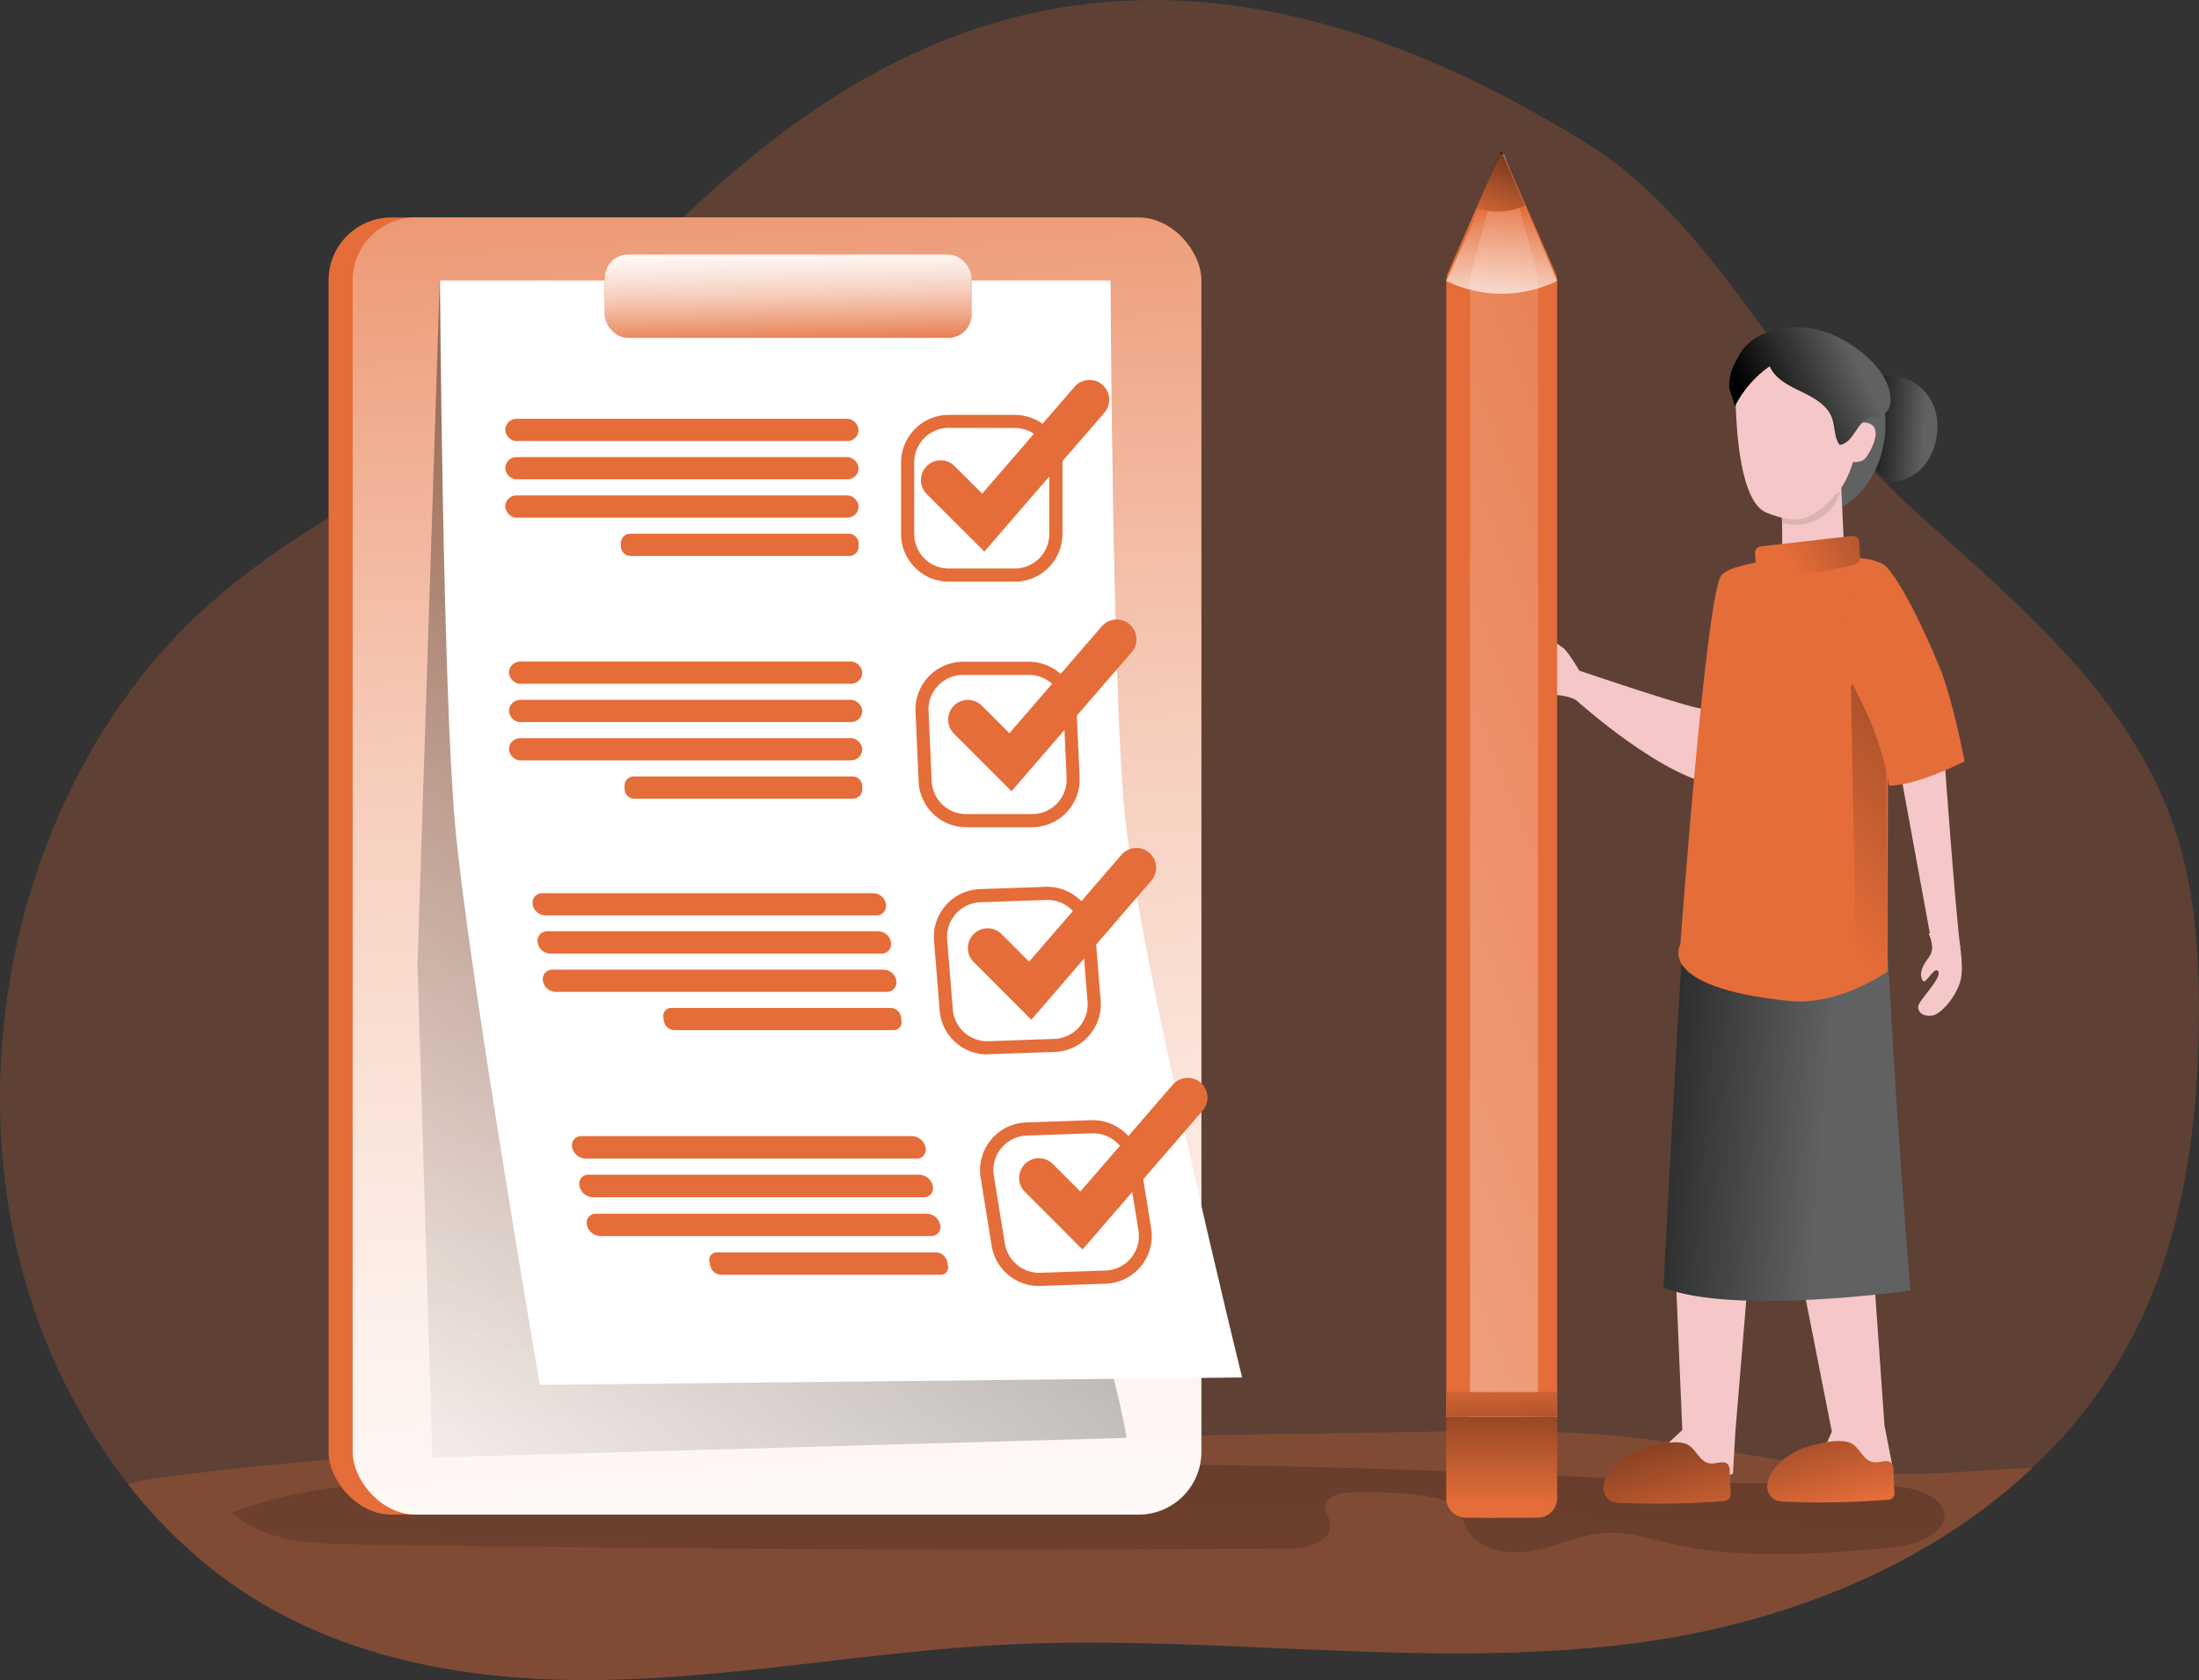 <svg id="Layer_1" data-name="Layer 1" xmlns="http://www.w3.org/2000/svg" xmlns:xlink="http://www.w3.org/1999/xlink" viewBox="0 0 559.17 427.23"><rect x="0" y="0" width="559.17" height="427.23" fill="#333333" stroke="none"/><defs><linearGradient id="linear-gradient" x1="275.51" y1="500.74" x2="298.12" y2="-86.06" gradientUnits="userSpaceOnUse"><stop offset="0" stop-color="#010101" stop-opacity="0"/><stop offset="0.95" stop-color="#010101"/></linearGradient><linearGradient id="linear-gradient-2" x1="491.63" y1="135.71" x2="473.1" y2="134.61" xlink:href="#linear-gradient"/><linearGradient id="linear-gradient-3" x1="466.09" y1="314.23" x2="387.87" y2="307.63" xlink:href="#linear-gradient"/><linearGradient id="linear-gradient-4" x1="456.36" y1="227.03" x2="601.49" y2="80.01" xlink:href="#linear-gradient"/><linearGradient id="linear-gradient-5" x1="457.81" y1="169.83" x2="537.68" y2="127.19" xlink:href="#linear-gradient"/><linearGradient id="linear-gradient-6" x1="430.89" y1="420.62" x2="412.04" y2="349.93" xlink:href="#linear-gradient"/><linearGradient id="linear-gradient-7" x1="469.8" y1="410.24" x2="450.95" y2="339.55" xlink:href="#linear-gradient"/><linearGradient id="linear-gradient-8" x1="474.69" y1="118.57" x2="446.73" y2="132.07" xlink:href="#linear-gradient"/><linearGradient id="linear-gradient-9" x1="180.3" y1="-55.7" x2="214.23" y2="485.87" gradientUnits="userSpaceOnUse"><stop offset="0" stop-color="#fff" stop-opacity="0"/><stop offset="0.14" stop-color="#fff" stop-opacity="0.22"/><stop offset="0.3" stop-color="#fff" stop-opacity="0.45"/><stop offset="0.45" stop-color="#fff" stop-opacity="0.65"/><stop offset="0.6" stop-color="#fff" stop-opacity="0.8"/><stop offset="0.73" stop-color="#fff" stop-opacity="0.91"/><stop offset="0.85" stop-color="#fff" stop-opacity="0.98"/><stop offset="0.94" stop-color="#fff"/></linearGradient><linearGradient id="linear-gradient-10" x1="68.91" y1="390.96" x2="535.09" y2="-122.97" xlink:href="#linear-gradient"/><linearGradient id="linear-gradient-11" x1="515.21" y1="172.37" x2="-336.48" y2="513.92" xlink:href="#linear-gradient-9"/><linearGradient id="linear-gradient-12" x1="411.07" y1="388.32" x2="245.74" y2="454.62" xlink:href="#linear-gradient-9"/><linearGradient id="linear-gradient-13" x1="385.17" y1="79.23" x2="382.66" y2="124.47" xlink:href="#linear-gradient-9"/><linearGradient id="linear-gradient-14" x1="381.53" y1="84.99" x2="397.23" y2="45.23" xlink:href="#linear-gradient"/><linearGradient id="linear-gradient-15" x1="200.69" y1="89.02" x2="200.06" y2="58.24" xlink:href="#linear-gradient-9"/><linearGradient id="linear-gradient-16" x1="381.55" y1="349.37" x2="383.44" y2="401.51" xlink:href="#linear-gradient"/><linearGradient id="linear-gradient-17" x1="384.08" y1="408.66" x2="384.4" y2="341.12" xlink:href="#linear-gradient"/></defs><title>Complete task 1</title><path d="M561.43,285.28c-.2,25.94-3.61,52.38-14.25,75.54a124.21,124.21,0,0,1-28.12,38.83c-27.71,26.21-66.17,40.4-103.36,44.85-52.58,6.29-105.77-2.64-158.65.13-33,1.74-65.77,8-98.81,8.87s-67.37-4.21-95.42-23.26a124.2,124.2,0,0,1-28-26.51,152,152,0,0,1-23.66-43.84C-9.92,299.07,7.49,224.8,52.78,182.52c17.87-16.7,39.16-28.41,60.31-39.73,44.25-23.59,118.55-188,292.64-80,34,21.15,51.61,64.46,81.67,91.87,26.77,24.4,57.13,48.27,68.45,84.28C560.53,253.75,561.54,269.65,561.43,285.28Z" transform="translate(-2.28 -26.37)" fill="#e56d39" opacity="0.24" style="isolation:isolate"/><path d="M519.06,399.65c-27.71,26.21-66.17,40.4-103.36,44.85-52.58,6.29-105.77-2.64-158.65.13-33,1.74-65.77,8-98.81,8.87s-67.37-4.21-95.42-23.26a124.2,124.2,0,0,1-28-26.51A69.54,69.54,0,0,1,43,402.16c55.46-7.5,111.59-8.4,167.55-9.27l152.77-2.41c16.93-.27,33.94-.54,50.81,1.1,21.58,2.08,42.77,7.23,64.36,9.17C492.18,402,505.57,400,519.06,399.65Z" transform="translate(-2.28 -26.37)" fill="#e56d39" opacity="0.24" style="isolation:isolate"/><path d="M422.83,402.89a2856.06,2856.06,0,0,0-310.08-.28c-17.45.93-35.21,2.09-51.51,8.4,8,7.31,19.9,7.89,30.74,8.07Q211.13,421,330.3,420.14c4.66,0,11.1-2.07,10.18-6.65-.28-1.38-1.29-2.62-1.21-4,.15-2.55,3.41-3.47,6-3.59A98.56,98.56,0,0,1,365.89,407c2.47.41,5.11,1,6.74,2.9,1.28,1.48,1.71,3.49,2.64,5.2,3.06,5.59,10.7,6.81,17,5.58s12.16-4.2,18.53-4.52c5.61-.29,11.09,1.52,16.57,2.79,17.91,4.14,36.58,2.61,54.89,1.06,19-1.61,19.4-14.74.46-15.79C462.84,403.15,442.75,404,422.83,402.89Z" transform="translate(-2.28 -26.37)" fill="url(#linear-gradient)"/><path d="M493.57,266.74,485,219.94h11.77s2.7,37.44,4,47.59Z" transform="translate(-2.28 -26.37)" fill="#f5c7c8"/><path d="M500.17,264.17s1.65,7.3.68,11.37-5,8.81-7.28,9.09-3.68-.84-3.51-2.39,6-7.06,5.1-8.81-3.2,3.57-4,2.28-.46-3.29,1.55-5.82,0-6.06,0-6.06S498.75,261.15,500.17,264.17Z" transform="translate(-2.28 -26.37)" fill="#f5c7c8"/><path d="M477.2,122.92c2.45-1.81,7.43-1.19,9.9-.2a12.57,12.57,0,0,1,7.37,8.3,15,15,0,0,1,.38,5.33c-.36,3.93-2.05,7.9-5.24,10.24-6.68,4.88-10.8.35-12.78-5.74a22.62,22.62,0,0,1-1.18-10.78c.36-2.75-.9-4.92,1.23-6.89Z" transform="translate(-2.28 -26.37)" fill="#606161"/><path d="M477.2,122.92c2.45-1.81,7.43-1.19,9.9-.2a12.57,12.57,0,0,1,7.37,8.3,15,15,0,0,1,.38,5.33c-.36,3.93-2.05,7.9-5.24,10.24-6.68,4.88-10.8.35-12.78-5.74a22.62,22.62,0,0,1-1.18-10.78c.36-2.75-.9-4.92,1.23-6.89Z" transform="translate(-2.28 -26.37)" fill="url(#linear-gradient-2)"/><ellipse cx="460.92" cy="107.76" rx="18.52" ry="23.1" fill="#606161"/><path d="M404.43,197.86s-3.4-6-4.87-6.89-4.08-3.36-4.84-2.8c-1.37,1,4.53,6.24-.73,5.85-.83-.07-5.05,0-7.09,1.91a3.91,3.91,0,0,0,.19,5.84c1.38.94,6.12,1.38,8.68,1.3s5.56.29,7.3,1.34" transform="translate(-2.28 -26.37)" fill="#f5c7c8"/><path d="M440.72,172.4s-2.43,7.64-2.67,11.77-2.18,21.48-2.83,22.33-31.77-9.73-31.77-9.73-1.88,2.65-.38,7.64c0,0,23.11,20.91,37.1,21.73s12.19-32.31,12.19-32.31" transform="translate(-2.28 -26.37)" fill="#f5c7c8"/><path d="M468.09,390.43l-2.57,5.81c1.52-.52,8.8,5.33,12.08,5.34a10.42,10.42,0,0,0,5.94-2.17l-2.06-10.53-3.67-52.13-19.73,2.86Z" transform="translate(-2.28 -26.37)" fill="#f5c7c8"/><path d="M430.06,390l-3.79,3.55c1.6-.12,7.19,7.36,10.37,8.19a10.45,10.45,0,0,0,6.3-.62l.62-10.72,4-48.25-19.45,1.91Z" transform="translate(-2.28 -26.37)" fill="#f5c7c8"/><path d="M470.44,149.54l.79,16.78a8.73,8.73,0,0,1-8,3.75c-8.1-.9-7.75-3.3-7.75-3.3s0-12.11-.32-14.82" transform="translate(-2.28 -26.37)" fill="#f5c7c8"/><path d="M468.51,155l1.87-3.38-15.21,1.69c.12,1,.2,3.44.24,6A12.1,12.1,0,0,0,468.51,155Z" transform="translate(-2.28 -26.37)" fill="#dbb4af"/><path d="M482.42,271s2.44,46.16,5.69,83.52c0,0-44.64,6.43-62.87-.72,0,0,3.92-74.44,4.74-85.12Z" transform="translate(-2.28 -26.37)" fill="#606161"/><path d="M482.42,271s2.44,46.16,5.69,83.52c0,0-44.64,6.43-62.87-.72,0,0,3.92-74.44,4.74-85.12Z" transform="translate(-2.28 -26.37)" fill="url(#linear-gradient-3)"/><path d="M482.43,171.43s-.08-3.3-11.51-3.4c-8.33-.08-11.24-.76-17.16.37-10.8,2.06-12,2.73-13.65,4.13-3.91,3.37-10.54,94-10.54,94s-6.63,10.88,27.7,14.38c12.7,1.3,25-7.5,25-7.5Z" transform="translate(-2.28 -26.37)" fill="#e56d39"/><path d="M476.76,122.37s-.67,21.49-6.92,28.84c-6.59,7.76-10.34,8.71-18.34,5.54-6.8-2.71-7.61-21.32-7.84-26.68C443.07,116.16,464.39,104.18,476.76,122.37Z" transform="translate(-2.28 -26.37)" fill="#f5c7c8"/><polygon points="479.45 159.78 479.95 247 472.06 251.55 470.65 174.51 479.45 159.78" fill="url(#linear-gradient-4)"/><path d="M475.09,164.3l.15,3.93a1.64,1.64,0,0,1-.9,1.52s-6.16,2.09-16.83,2.65l-7.84-2a1.63,1.63,0,0,1-1-1.41l-.11-1.95a1.65,1.65,0,0,1,1.45-1.73l23.21-2.63A1.65,1.65,0,0,1,475.09,164.3Z" transform="translate(-2.28 -26.37)" fill="#e56d39"/><path d="M475.09,164.3l.15,3.93a1.64,1.64,0,0,1-.9,1.52s-6.16,2.09-16.83,2.65l-7.84-2a1.63,1.63,0,0,1-1-1.41l-.11-1.95a1.65,1.65,0,0,1,1.45-1.73l23.21-2.63A1.65,1.65,0,0,1,475.09,164.3Z" transform="translate(-2.28 -26.37)" fill="url(#linear-gradient-5)"/><path d="M474.28,136s.34-3.24,3.53-1.84.19,7-1.05,8.57-3.62,1.07-3.62,1.07" transform="translate(-2.28 -26.37)" fill="#f5c7c8"/><polygon points="477.04 94.7 478.31 99.78 476.23 99.78 474.48 92.03 477.04 94.7" fill="#4eae93"/><path d="M482,170.53s4.7,4.42,13.35,25.17c3.53,8.48,6.48,24.27,6.48,24.27s-12.06,6.19-19.17,6.19c-3.18-18.45-10.82-25.6-12.24-34.11S477.7,168.89,482,170.53Z" transform="translate(-2.28 -26.37)" fill="#e56d39"/><path d="M420.37,394.58a16.94,16.94,0,0,0-8.78,5.92,7.42,7.42,0,0,0-1.55,3.91,3.91,3.91,0,0,0,1.83,3.61,6.08,6.08,0,0,0,2.68.52,214.89,214.89,0,0,0,25.63-.45,2.47,2.47,0,0,0,1.93-.77,2.49,2.49,0,0,0,.24-1.46l-.24-5.36a2.77,2.77,0,0,0-.44-1.7c-.95-1.16-2.8-.19-4.29-.27-3-.16-3.76-3.89-6.23-4.92C428.33,392.43,423.19,393.72,420.37,394.58Z" transform="translate(-2.28 -26.37)" fill="#e56d39"/><path d="M462,394.27a16.82,16.82,0,0,0-8.78,5.92,7.4,7.4,0,0,0-1.56,3.91,3.9,3.9,0,0,0,1.84,3.6,6.09,6.09,0,0,0,2.68.53,212.81,212.81,0,0,0,25.63-.46,1.82,1.82,0,0,0,2.17-2.22l-.24-5.37a2.74,2.74,0,0,0-.44-1.69c-.95-1.16-2.8-.19-4.3-.27-3-.16-3.75-3.89-6.22-4.93C469.91,392.11,464.78,393.4,462,394.27Z" transform="translate(-2.28 -26.37)" fill="#e56d39"/><path d="M420.37,394.58a16.94,16.94,0,0,0-8.78,5.92,7.42,7.42,0,0,0-1.55,3.91,3.91,3.91,0,0,0,1.83,3.61,6.08,6.08,0,0,0,2.68.52,214.89,214.89,0,0,0,25.63-.45,2.47,2.47,0,0,0,1.93-.77,2.49,2.49,0,0,0,.24-1.46l-.24-5.36a2.77,2.77,0,0,0-.44-1.7c-.95-1.16-2.8-.19-4.29-.27-3-.16-3.76-3.89-6.23-4.92C428.33,392.43,423.19,393.72,420.37,394.58Z" transform="translate(-2.28 -26.37)" fill="url(#linear-gradient-6)"/><path d="M462,394.27a16.82,16.82,0,0,0-8.78,5.92,7.4,7.4,0,0,0-1.56,3.91,3.9,3.9,0,0,0,1.84,3.6,6.09,6.09,0,0,0,2.68.53,212.81,212.81,0,0,0,25.63-.46,1.82,1.82,0,0,0,2.17-2.22l-.24-5.37a2.74,2.74,0,0,0-.44-1.69c-.95-1.16-2.8-.19-4.3-.27-3-.16-3.75-3.89-6.22-4.93C469.91,392.11,464.78,393.4,462,394.27Z" transform="translate(-2.28 -26.37)" fill="url(#linear-gradient-7)"/><path d="M444.11,117.37c-.33.59-.64,1.21-.95,1.87a11.81,11.81,0,0,0-1.17,5.6c0,.8,1.55,4.62,1.4,4.93a27.64,27.64,0,0,1,8.89-10.28c1.42,3.21,4.87,4.93,8,6.44s6.6,3.36,7.82,6.66c.85,2.26.53,5,2,6.91,3.63-.49,4.42-6.35,8-7,.65-.12,1.33,0,2-.18a4,4,0,0,0,2.87-3.72c.56-7.57-8.62-14.6-14.75-17.13a23,23,0,0,0-17.94,0A12.6,12.6,0,0,0,444.11,117.37Z" transform="translate(-2.28 -26.37)" fill="#606161"/><path d="M444.11,117.37c-.33.59-.64,1.21-.95,1.87a11.81,11.81,0,0,0-1.17,5.6c0,.8,1.55,4.62,1.4,4.93a27.64,27.64,0,0,1,8.89-10.28c1.42,3.21,4.87,4.93,8,6.44s6.6,3.36,7.82,6.66c.85,2.26.53,5,2,6.91,3.63-.49,4.42-6.35,8-7,.65-.12,1.33,0,2-.18a4,4,0,0,0,2.87-3.72c.56-7.57-8.62-14.6-14.75-17.13a23,23,0,0,0-17.94,0A12.6,12.6,0,0,0,444.11,117.37Z" transform="translate(-2.28 -26.37)" fill="url(#linear-gradient-8)"/><rect x="83.55" y="55.3" width="215.81" height="329.84" rx="15.98" fill="#e56d39"/><rect x="89.68" y="55.3" width="215.81" height="329.84" rx="15.98" fill="#e56d39"/><rect x="89.68" y="55.3" width="215.81" height="329.84" rx="15.98" fill="url(#linear-gradient-9)"/><path d="M108.45,271.41,114.1,97.69l163.35,3.45S256.09,281.46,271.17,328,288.76,392,288.76,392l-176.54,5Z" transform="translate(-2.28 -26.37)" fill="url(#linear-gradient-10)"/><path d="M318.13,376.64l-178.58,1.89S121.19,271.86,118,236.1c-3.13-34.45-3.85-138.41-3.85-138.41H284.68s.43,100.75,3.45,134.13C291.47,268.65,318.13,376.64,318.13,376.64Z" transform="translate(-2.28 -26.37)" fill="#fff"/><path d="M397.83,95.8,385.68,68.22l-1-2.34a.35.35,0,0,0-.17-.17.55.55,0,0,0-.9.17L370.45,95.8a5,5,0,0,0-.4,2V386.7h28.18V97.81A5,5,0,0,0,397.83,95.8ZM398,386.53H370.21V380.4H398Z" transform="translate(-2.28 -26.37)" fill="#e56d39"/><path d="M393.38,97.81V380.4H376.11V97.77a7.59,7.59,0,0,1,.23-2l8.07-29.92a.26.26,0,0,1,.06-.17c.17-.27.47-.2.57.17l.64,2.34,7.43,27.58A7.68,7.68,0,0,1,393.38,97.81Z" transform="translate(-2.28 -26.37)" fill="url(#linear-gradient-11)"/><path d="M376.11,386.53h17.27v20.82c0,2.74-1.38,4.95-3.05,4.95H379.12c-1.68,0-3-2.21-3-4.95Z" transform="translate(-2.28 -26.37)" fill="url(#linear-gradient-12)"/><path d="M398.23,97.81a32.14,32.14,0,0,1-28.18,0l8.3-18.14,6.29-13.75,5.42,12.75Z" transform="translate(-2.28 -26.37)" fill="url(#linear-gradient-13)"/><path d="M390.06,78.63a17,17,0,0,1-11.71,1l6.29-13.75Z" transform="translate(-2.28 -26.37)" fill="#e56d39"/><path d="M390.06,78.63c-4,2-9,1.66-12.38.86L384,64.7Z" transform="translate(-2.28 -26.37)" fill="url(#linear-gradient-14)"/><rect x="128.48" y="106.5" width="89.84" height="5.65" rx="2.83" fill="#e56d39"/><rect x="128.48" y="116.24" width="89.84" height="5.65" rx="2.83" fill="#e56d39"/><rect x="128.48" y="125.98" width="89.84" height="5.65" rx="2.83" fill="#e56d39"/><rect x="157.88" y="135.72" width="60.44" height="5.65" rx="2.32" fill="#e56d39"/><rect x="129.42" y="168.23" width="89.84" height="5.65" rx="2.83" fill="#e56d39"/><rect x="129.42" y="177.97" width="89.84" height="5.65" rx="2.83" fill="#e56d39"/><rect x="129.42" y="187.7" width="89.84" height="5.65" rx="2.83" fill="#e56d39"/><rect x="158.82" y="197.44" width="60.44" height="5.65" rx="2.32" fill="#e56d39"/><path d="M225.12,259.15H140.93a3.34,3.34,0,0,1-3.2-2.83h0a2.41,2.41,0,0,1,2.45-2.82h84.18a3.33,3.33,0,0,1,3.21,2.82h0A2.42,2.42,0,0,1,225.12,259.15Z" transform="translate(-2.28 -26.37)" fill="#e56d39"/><path d="M226.42,268.87H142.23A3.34,3.34,0,0,1,139,266h0a2.42,2.42,0,0,1,2.45-2.82h84.19a3.34,3.34,0,0,1,3.2,2.82h0A2.42,2.42,0,0,1,226.42,268.87Z" transform="translate(-2.28 -26.37)" fill="#e56d39"/><path d="M227.72,278.59H143.53a3.34,3.34,0,0,1-3.2-2.82h0a2.42,2.42,0,0,1,2.45-2.83H227a3.34,3.34,0,0,1,3.2,2.83h0A2.42,2.42,0,0,1,227.72,278.59Z" transform="translate(-2.28 -26.37)" fill="#e56d39"/><path d="M229.53,288.31h-55.8A2.74,2.74,0,0,1,171.1,286l-.14-1a2,2,0,0,1,2-2.32h55.81a2.74,2.74,0,0,1,2.63,2.32l.13,1A2,2,0,0,1,229.53,288.31Z" transform="translate(-2.28 -26.37)" fill="#e56d39"/><path d="M235.34,321H151.15a3.6,3.6,0,0,1-3.37-2.86h0a2.3,2.3,0,0,1,2.29-2.86h84.19a3.6,3.6,0,0,1,3.37,2.86h0A2.29,2.29,0,0,1,235.34,321Z" transform="translate(-2.28 -26.37)" fill="#e56d39"/><path d="M237.21,330.82H153a3.6,3.6,0,0,1-3.37-2.87h0a2.29,2.29,0,0,1,2.28-2.86h84.19a3.59,3.59,0,0,1,3.37,2.86h0A2.29,2.29,0,0,1,237.21,330.82Z" transform="translate(-2.28 -26.37)" fill="#e56d39"/><path d="M239.07,340.68H154.88a3.6,3.6,0,0,1-3.37-2.86h0A2.3,2.3,0,0,1,153.8,335H238a3.61,3.61,0,0,1,3.37,2.87h0A2.3,2.3,0,0,1,239.07,340.68Z" transform="translate(-2.28 -26.37)" fill="#e56d39"/><path d="M241.44,350.54h-55.8a3,3,0,0,1-2.77-2.35l-.19-1a1.87,1.87,0,0,1,1.88-2.34h55.8a3,3,0,0,1,2.76,2.34l.2,1A1.88,1.88,0,0,1,241.44,350.54Z" transform="translate(-2.28 -26.37)" fill="#e56d39"/><path d="M260.32,174.28H243.54a12.14,12.14,0,0,1-12.13-12.13V144a12.14,12.14,0,0,1,12.13-12.13h16.78A12.14,12.14,0,0,1,272.45,144v18.19A12.14,12.14,0,0,1,260.32,174.28Zm-16.78-39.11a8.8,8.8,0,0,0-8.79,8.79v18.19a8.8,8.8,0,0,0,8.79,8.79h16.78a8.79,8.79,0,0,0,8.78-8.79V144a8.79,8.79,0,0,0-8.78-8.79Z" transform="translate(-2.28 -26.37)" fill="#e56d39"/><path d="M264.73,236.73H248a12.12,12.12,0,0,1-12.12-11.58l-.8-17.82a12.13,12.13,0,0,1,12.12-12.68h16.75A12.11,12.11,0,0,1,276,206.24l.81,17.81a12.13,12.13,0,0,1-12.12,12.68ZM247.17,198a8.78,8.78,0,0,0-8.78,9.18L239.2,225a8.76,8.76,0,0,0,8.77,8.38h16.76a8.78,8.78,0,0,0,8.78-9.18l-.81-17.81a8.78,8.78,0,0,0-8.78-8.39Z" transform="translate(-2.28 -26.37)" fill="#e56d39"/><path d="M253.3,294.49a12.11,12.11,0,0,1-12.08-11.16l-1.43-17.77a12.14,12.14,0,0,1,11.67-13.1l16.75-.58A12.23,12.23,0,0,1,280.73,263l1.43,17.77a12.15,12.15,0,0,1-11.67,13.1l-16.75.58Zm15.35-39.27h-.32l-16.75.58a8.8,8.8,0,0,0-8.45,9.49l1.43,17.77a8.82,8.82,0,0,0,9.06,8.08l16.75-.59a8.78,8.78,0,0,0,8.45-9.48l-1.43-17.77A8.76,8.76,0,0,0,268.65,255.22Z" transform="translate(-2.28 -26.37)" fill="#e56d39"/><path d="M266.45,353.38a12.16,12.16,0,0,1-12-10.19l-2.8-17.32a12.13,12.13,0,0,1,11.55-14.07l16.6-.58a12.26,12.26,0,0,1,12.4,10.19L295,338.73a12.14,12.14,0,0,1-11.55,14.07l-16.61.57Zm13.8-38.82h-.31l-16.6.58A8.79,8.79,0,0,0,255,325.33l2.81,17.32a8.9,8.9,0,0,0,9,7.38l16.6-.58a8.77,8.77,0,0,0,8.36-10.18l-2.8-17.33A8.8,8.8,0,0,0,280.25,314.56Z" transform="translate(-2.28 -26.37)" fill="#e56d39"/><rect x="153.76" y="64.72" width="93.3" height="21.2" rx="5.95" fill="#e56d39"/><rect x="153.76" y="64.72" width="93.3" height="21.2" rx="5.95" fill="url(#linear-gradient-15)"/><path d="M252.59,166.63,237.93,152a5,5,0,0,1,7.1-7.1l7,7,23.49-27.17a5,5,0,0,1,7.6,6.57Z" transform="translate(-2.28 -26.37)" fill="#e56d39"/><path d="M259.5,227.57l-14.65-14.65a5,5,0,0,1,7.1-7.1l7,7,23.49-27.17a5,5,0,0,1,7.6,6.57Z" transform="translate(-2.28 -26.37)" fill="#e56d39"/><path d="M264.53,285.68,249.87,271a5,5,0,0,1,7.1-7.1l7,7,23.49-27.17a5,5,0,1,1,7.59,6.56Z" transform="translate(-2.28 -26.37)" fill="#e56d39"/><path d="M277.55,344.11,262.9,329.45a5,5,0,1,1,7.1-7.09l7,7L300.5,302.2a5,5,0,0,1,7.6,6.57Z" transform="translate(-2.28 -26.37)" fill="#e56d39"/><rect x="367.94" y="354.03" width="27.78" height="6.13" fill="#e56d39"/><rect x="367.94" y="354.03" width="27.78" height="6.13" fill="url(#linear-gradient-16)"/><path d="M398.23,386.7v20.65a4.94,4.94,0,0,1-5,4.95H375a4.94,4.94,0,0,1-4.95-4.95V386.7Z" transform="translate(-2.28 -26.37)" fill="#e56d39"/><path d="M398.23,386.7v20.65a4.94,4.94,0,0,1-5,4.95H375a4.94,4.94,0,0,1-4.95-4.95V386.7Z" transform="translate(-2.28 -26.37)" fill="url(#linear-gradient-17)"/></svg>